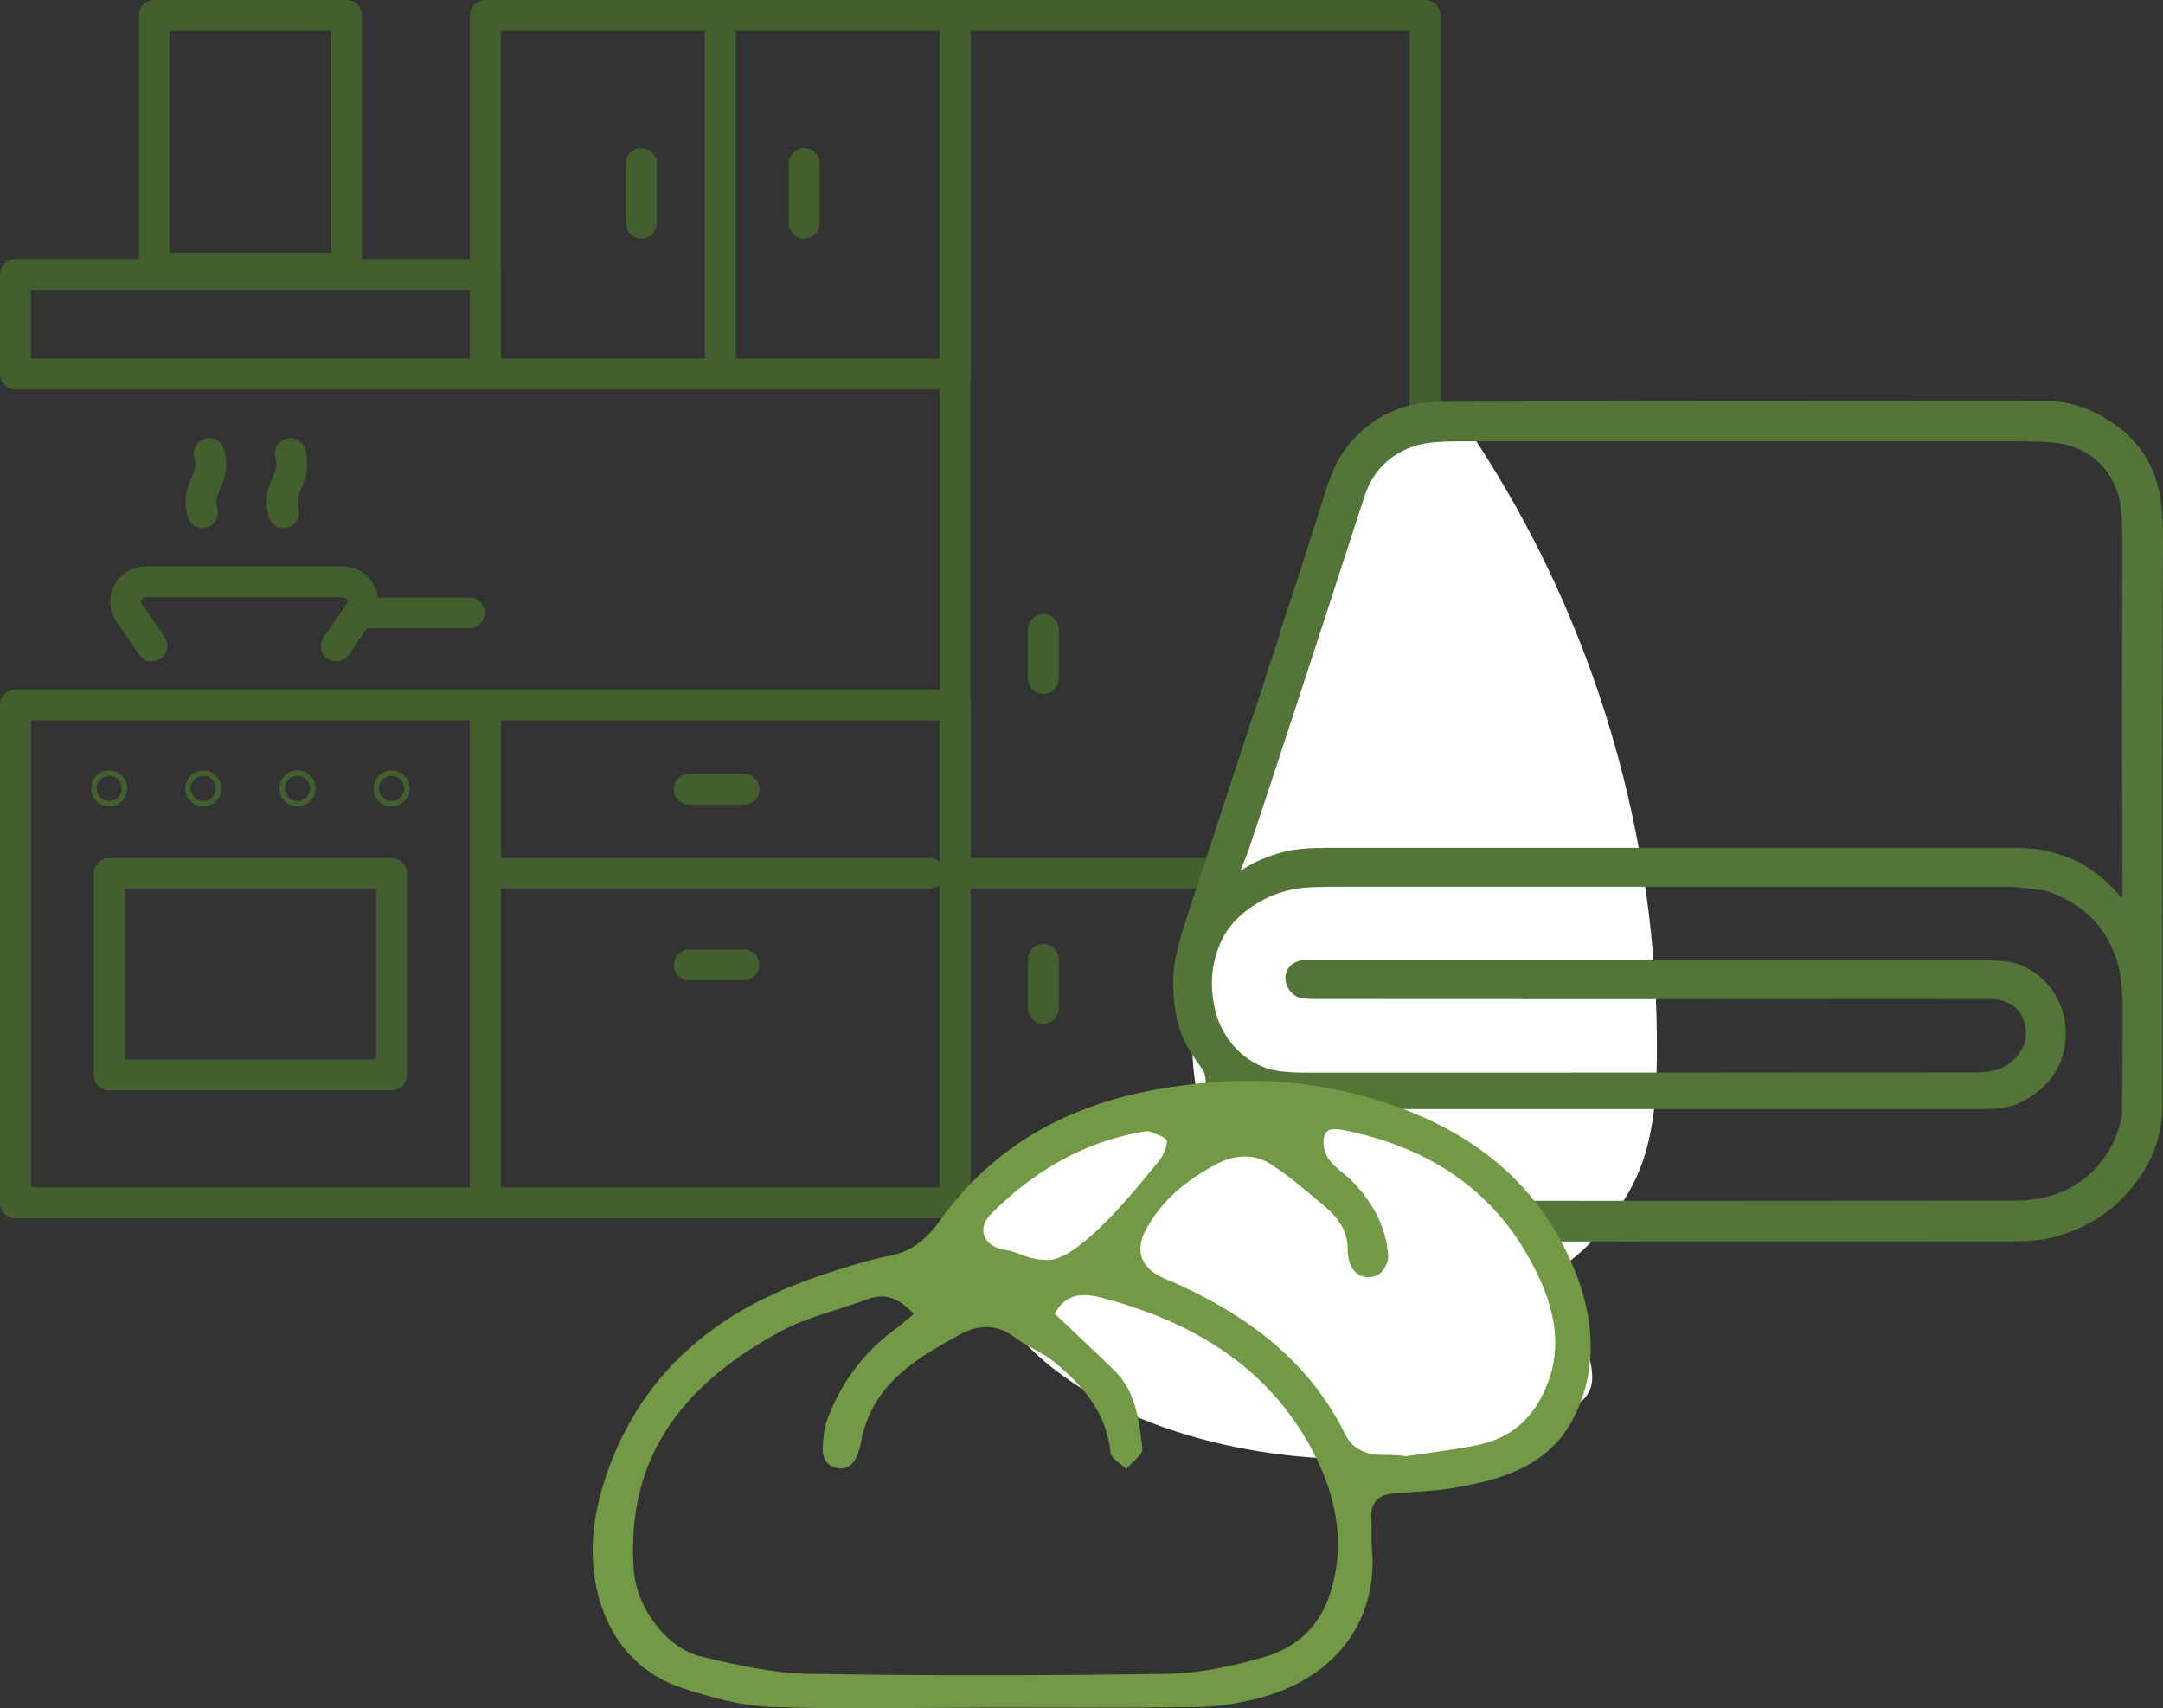 <?xml version="1.0" encoding="UTF-8"?>
<svg xmlns="http://www.w3.org/2000/svg" id="Ebene_1" viewBox="0 0 210.44 166.19">
  <rect x="0" y="0" width="210.44" height="166.19" fill="#333333" stroke="none"/>
  <rect x="92.93" y="1.5" width="45.71" height="115.52" fill="none" stroke="#435f2d" stroke-linecap="round" stroke-linejoin="round" stroke-width="3"></rect>
  <rect x="1.5" y="68.58" width="45.72" height="48.44" fill="none" stroke="#435f2d" stroke-linecap="round" stroke-linejoin="round" stroke-width="3"></rect>
  <rect x="10.61" y="84.97" width="27.49" height="19.6" fill="none" stroke="#435f2d" stroke-linecap="round" stroke-linejoin="round" stroke-width="3"></rect>
  <rect x="47.22" y="68.58" width="45.72" height="48.44" fill="none" stroke="#435f2d" stroke-linecap="round" stroke-linejoin="round" stroke-width="3"></rect>
  <line x1="1.5" y1="117.03" x2="1.5" y2="68.58" fill="none" stroke="#435f2d" stroke-linecap="round" stroke-linejoin="round" stroke-width="3"></line>
  <line x1="138.65" y1="117.03" x2="138.65" y2="68.58" fill="none" stroke="#435f2d" stroke-linecap="round" stroke-linejoin="round" stroke-width="3"></line>
  <line x1="92.93" y1="84.97" x2="138.64" y2="84.97" fill="none" stroke="#435f2d" stroke-linecap="round" stroke-linejoin="round" stroke-width="3"></line>
  <line x1="101.51" y1="93.33" x2="101.51" y2="98.1" fill="none" stroke="#435f2d" stroke-linecap="round" stroke-linejoin="round" stroke-width="3"></line>
  <line x1="101.51" y1="61.24" x2="101.51" y2="66.01" fill="none" stroke="#435f2d" stroke-linecap="round" stroke-linejoin="round" stroke-width="3"></line>
  <line x1="90.44" y1="84.97" x2="49.03" y2="84.97" fill="none" stroke="#435f2d" stroke-linecap="round" stroke-linejoin="round" stroke-width="3"></line>
  <line x1="67.05" y1="76.78" x2="72.38" y2="76.78" fill="none" stroke="#435f2d" stroke-linecap="round" stroke-linejoin="round" stroke-width="3"></line>
  <line x1="67.05" y1="93.87" x2="72.38" y2="93.87" fill="none" stroke="#435f2d" stroke-linecap="round" stroke-linejoin="round" stroke-width="3"></line>
  <path d="M10.36,76.7c0,.14.11.26.26.26s.26-.11.26-.26-.11-.26-.26-.26-.26.11-.26.26Z" fill="none" stroke="#435f2d" stroke-linecap="round" stroke-linejoin="round" stroke-width="3"></path>
  <circle cx="19.78" cy="76.7" r=".26" fill="none" stroke="#435f2d" stroke-linecap="round" stroke-linejoin="round" stroke-width="3"></circle>
  <circle cx="28.94" cy="76.7" r=".26" fill="none" stroke="#435f2d" stroke-linecap="round" stroke-linejoin="round" stroke-width="3"></circle>
  <circle cx="38.1" cy="76.7" r=".26" fill="none" stroke="#435f2d" stroke-linecap="round" stroke-linejoin="round" stroke-width="3"></circle>
  <rect x="47.22" y="1.5" width="45.72" height="34.89" fill="none" stroke="#435f2d" stroke-linecap="round" stroke-linejoin="round" stroke-width="3"></rect>
  <rect x="1.5" y="26.7" width="45.72" height="9.69" fill="none" stroke="#435f2d" stroke-linecap="round" stroke-linejoin="round" stroke-width="3"></rect>
  <line x1="62.4" y1="15.91" x2="62.4" y2="21.71" fill="none" stroke="#435f2d" stroke-linecap="round" stroke-linejoin="round" stroke-width="3"></line>
  <line x1="78.24" y1="15.91" x2="78.24" y2="21.71" fill="none" stroke="#435f2d" stroke-linecap="round" stroke-linejoin="round" stroke-width="3"></line>
  <line x1="70.08" y1="36.39" x2="70.08" y2="2.61" fill="none" stroke="#435f2d" stroke-linecap="round" stroke-linejoin="round" stroke-width="3"></line>
  <rect x="15.01" y="1.5" width="18.7" height="24.56" fill="none" stroke="#435f2d" stroke-linecap="round" stroke-linejoin="round" stroke-width="3"></rect>
  <path d="M14.78,62.84l-2.22-3.22c-.88-1.27.03-3.01,1.58-3.01h19.22c1.55,0,2.46,1.73,1.58,3.01l-2.22,3.22" fill="none" stroke="#435f2d" stroke-linecap="round" stroke-linejoin="round" stroke-width="3"></path>
  <line x1="34.94" y1="59.62" x2="45.66" y2="59.62" fill="none" stroke="#435f2d" stroke-linecap="round" stroke-linejoin="round" stroke-width="3"></line>
  <path d="M28.24,44.11c.71,2.6-1.36,3.16-.65,5.76" fill="none" stroke="#435f2d" stroke-linecap="round" stroke-linejoin="round" stroke-width="3"></path>
  <path d="M20.36,44.11c.71,2.6-1.36,3.16-.65,5.76" fill="none" stroke="#435f2d" stroke-linecap="round" stroke-linejoin="round" stroke-width="3"></path>
  <path d="M145.07,40.4c-7.95-1.63-12.11.14-13.68,8.11-3.98,20.2-23.4,49.15-11.7,65.53-.43-6.8.26,18.86,3.51,12.87,13.64,3.81,29.06.94,35.63-11.61,1.99-3.8,2.33-8.24,2.37-12.53.21-21.23-6.08-42.48-17.8-60.18" fill="#fff"></path>
  <path d="M124.02,63.23c.28-.79.5-1.7.73-2.4,1.15-3.42,2.54-7.71,4.15-12.85.54-1.71,1.1-2.99,1.68-3.85,1.69-2.48,3.96-4.07,6.83-4.77.6-.15,1.24-.23,1.92-.25.36,0,1-.02,1.94-.02,8.43-.04,27.73-.07,57.92-.07,2.02,0,4.03.63,6.01,1.89,2.9,1.85,4.58,4.47,5.04,7.89.14,1.1.21,2.49.2,4.15-.05,5.3-.07,23.53-.07,54.7,0,3.16-1.21,6.04-3.62,8.65-1.77,1.91-4.05,3.26-6.85,4.04-1.03.29-2.45.43-4.27.43-27.12.02-49.74.02-67.85,0-1.42,0-2.71-.38-4.07-.86-2.87-1.01-4.85-3.02-5.94-6.02-.05-.14-.16-.73-.34-1.75-.09-.56-.14-1.14-.13-1.77.03-2.23.03-4.01-.01-5.33-.01-.41-.15-.82-.4-1.15-.95-1.29-1.64-2.34-2.1-3.73-.52-1.6-.73-3.43-.62-5.51.06-1.14.49-2.93,1.29-5.38,3.99-12.24,6.41-19.6,7.26-22.07.17-.51.4-1.24.68-2.2.06-.19.26-.78.61-1.77M120.87,84.64c.15-.12.23-.18.24-.19,1.05-.67,2.37-1.22,3.98-1.62.94-.24,2.36-.35,4.27-.35h66.31c1.51,0,2.68.1,3.52.31,1.47.38,2.58.79,3.32,1.22,1.47.86,2.74,1.94,3.8,3.25.06.08.19.03.19-.07-.04-9.57-.04-21.13-.02-34.67,0-2.15-.14-3.67-.44-4.55-.78-2.28-2.29-3.8-4.53-4.57-.9-.31-2.52-.46-4.88-.46-10.86,0-29.19,0-55.02,0-.72,0-1.37.03-1.95.08-.84.08-1.48.19-1.92.33-2.53.82-4.19,2.48-5,4.97-5.66,17.44-9.44,28.96-11.33,34.55-.19.56-.46,1.14-.69,1.69-.03.08.06.14.13.09M121.35,107.54c-.23,0-.42.17-.45.4-.3,2.74.19,5.92,2.72,7.48,1.1.67,2.23,1.1,3.42,1.28.43.07,1.65.1,3.66.1,18.62.03,40.38.03,65.27,0,4.19,0,7.28-1.66,9.27-4.97.33-.55.6-1.15.8-1.79.27-.85.41-1.49.42-1.91.03-3.66.05-6.97.05-9.94,0-1.97-.18-3.53-.54-4.69-1.03-3.32-3.31-5.59-6.82-6.81-.1-.03-.2-.06-.31-.07-1.33-.14-2.38-.35-3.69-.35h-64.41c-2.13,0-3.54.04-4.22.13-1.4.18-2.73.63-3.98,1.34-1.8,1.03-3.06,2.34-3.77,3.92-.9,2.02-1.1,4.18-.58,6.47.6,2.67,2.5,4.92,5.03,5.79.84.29,2.11.43,3.81.43,25.11,0,46.93,0,65.48-.03,1.77,0,3.1-.63,3.97-1.89.49-.71.7-1.43.63-2.17-.19-1.96-1.51-3.07-3.5-3.07-17.08.02-38.75.02-65.02,0-1.21,0-1.89-.03-2.05-.08-1.77-.55-2.15-3.1-.06-3.66.04-.01.09-.02.13-.02h66.68c1.48,0,2.58.15,3.29.44,3.2,1.33,4.84,4.54,4.29,7.96-.4,2.56-2.11,4.37-4.34,5.44-.88.42-1.97.63-3.26.63-27.39,0-50.53-.01-69.43,0-.86,0-1.63-.13-2.32-.39h-.16v.03Z" fill="#537537"></path>
  <path d="M94.87,117.57c15.84-16.86,48.23-12.11,58.56,8.59.83,6.25,3.01,8.59-.28,10.7-16.65,10.68-57.65,4.68-59.2-18.93" fill="#fff"></path>
  <path d="M95.42,166.13c-6.85,0-13.71.17-20.56-.08-2.8-.1-5.63-.92-8.34-1.78-7.31-2.31-9.86-9.95-8.51-17.09.55-2.9,1.64-5.81,3.05-8.41,4.12-7.58,10.83-12.04,18.85-14.71,2.19-.73,4.4-1.45,6.66-1.89,2.21-.43,3.64-1.7,4.87-3.42,5.31-7.4,12.62-11.33,21.52-12.84,5.9-1,11.74-1.09,17.52.2,10.22,2.29,18.6,7.38,22.72,17.46,1.86,4.55,2.31,9.59-.06,14.29-2.43,4.82-7.07,6.11-11.89,6.92-1.88.32-3.81.33-5.71.52-1.44.14-2.23.87-2.12,2.42.07.96-.04,1.92.05,2.88.62,6.62-3.11,12.7-11.42,14.71-1.85.45-3.77.74-5.67.76-6.99.09-13.98.04-20.97.04h0s0,.02,0,.02ZM102.6,127.79c2.12,2.01,4.01,3.76,5.85,5.57,2.1,2.07,2.36,4.87,2.7,7.55.08.59-1.02,1.33-1.57,2-.53-.53-1.47-1.01-1.53-1.58-.39-3.87-2.68-6.52-5.47-8.82-1.15-.94-2.62-1.48-3.81-2.38-1.77-1.33-3.52-1.31-5.36-.31-4.37,2.38-8.57,4.89-9.63,10.41-.24,1.23-.76,3.06-2.53,2.54-1.63-.48-1.2-2.26-1.04-3.58.1-.8.45-1.58.78-2.32,1.37-3.06,3.41-5.58,6.12-7.57.6-.44,1.16-.95,1.8-1.47-1.42-1.54-2.79-2.09-4.58-1.41-2.8,1.06-5.82,1.7-8.42,3.12-9.11,4.97-15.06,11.88-14.25,23.19.27,3.73,3.22,7.64,6.57,8.43,3.44.81,6.97,1.62,10.47,1.68,11.64.2,23.29.18,34.93,0,3.09-.05,6.24-.74,9.24-1.59,3.28-.93,5.61-3.02,6.65-6.58,1.42-4.82.37-9.35-1.77-13.44-4.32-8.25-11.72-12.65-20.53-14.97-1.92-.51-3.51-.43-4.6,1.53h-.02ZM136.68,141.68c2.29-.34,4.59-.61,6.86-1.05,3.5-.67,5.78-2.73,7.05-6.11,1.74-4.61.04-8.88-2.05-12.52-3.84-6.7-10.12-10.52-17.75-12.04-.92-.18-1.76-.28-1.98.68-.15.66.07,1.59.47,2.14.63.85,1.61,1.44,2.36,2.22,1.94,2.02,3.24,4.4,3.42,7.22.04.61-.53,1.63-1.07,1.85-1.07.43-2.18.11-2.65-1.17-.14-.38-.23-.8-.22-1.2.05-1.81-.85-3.16-2.14-4.25-1.76-1.49-3.5-3.03-5.44-4.25-1.57-.98-3.44-.86-5.12.02-2.96,1.55-5.48,3.58-7.04,6.62-.77,1.51-.52,2.98.84,3.94.77.54,1.71.85,2.58,1.25,6.88,3.17,12.66,7.57,16.09,14.53.72,1.46,2.12,1.99,3.61,1.97.82,0,2.17.07,2.18.14h0ZM101.5,122.54c3.23.79,10.06-8.2,11.19-9.52.47-.55.82-1.34.84-2.04,0-.28-1-.62-1.58-.87-.23-.1-.54-.05-.81,0-5.82,1.02-10.66,3.9-14.76,8.03-1.42,1.43-.61,3.21,1.45,3.47,1.2.15,2.23.94,3.67.94h0Z" fill="#729a46"></path>
</svg>
